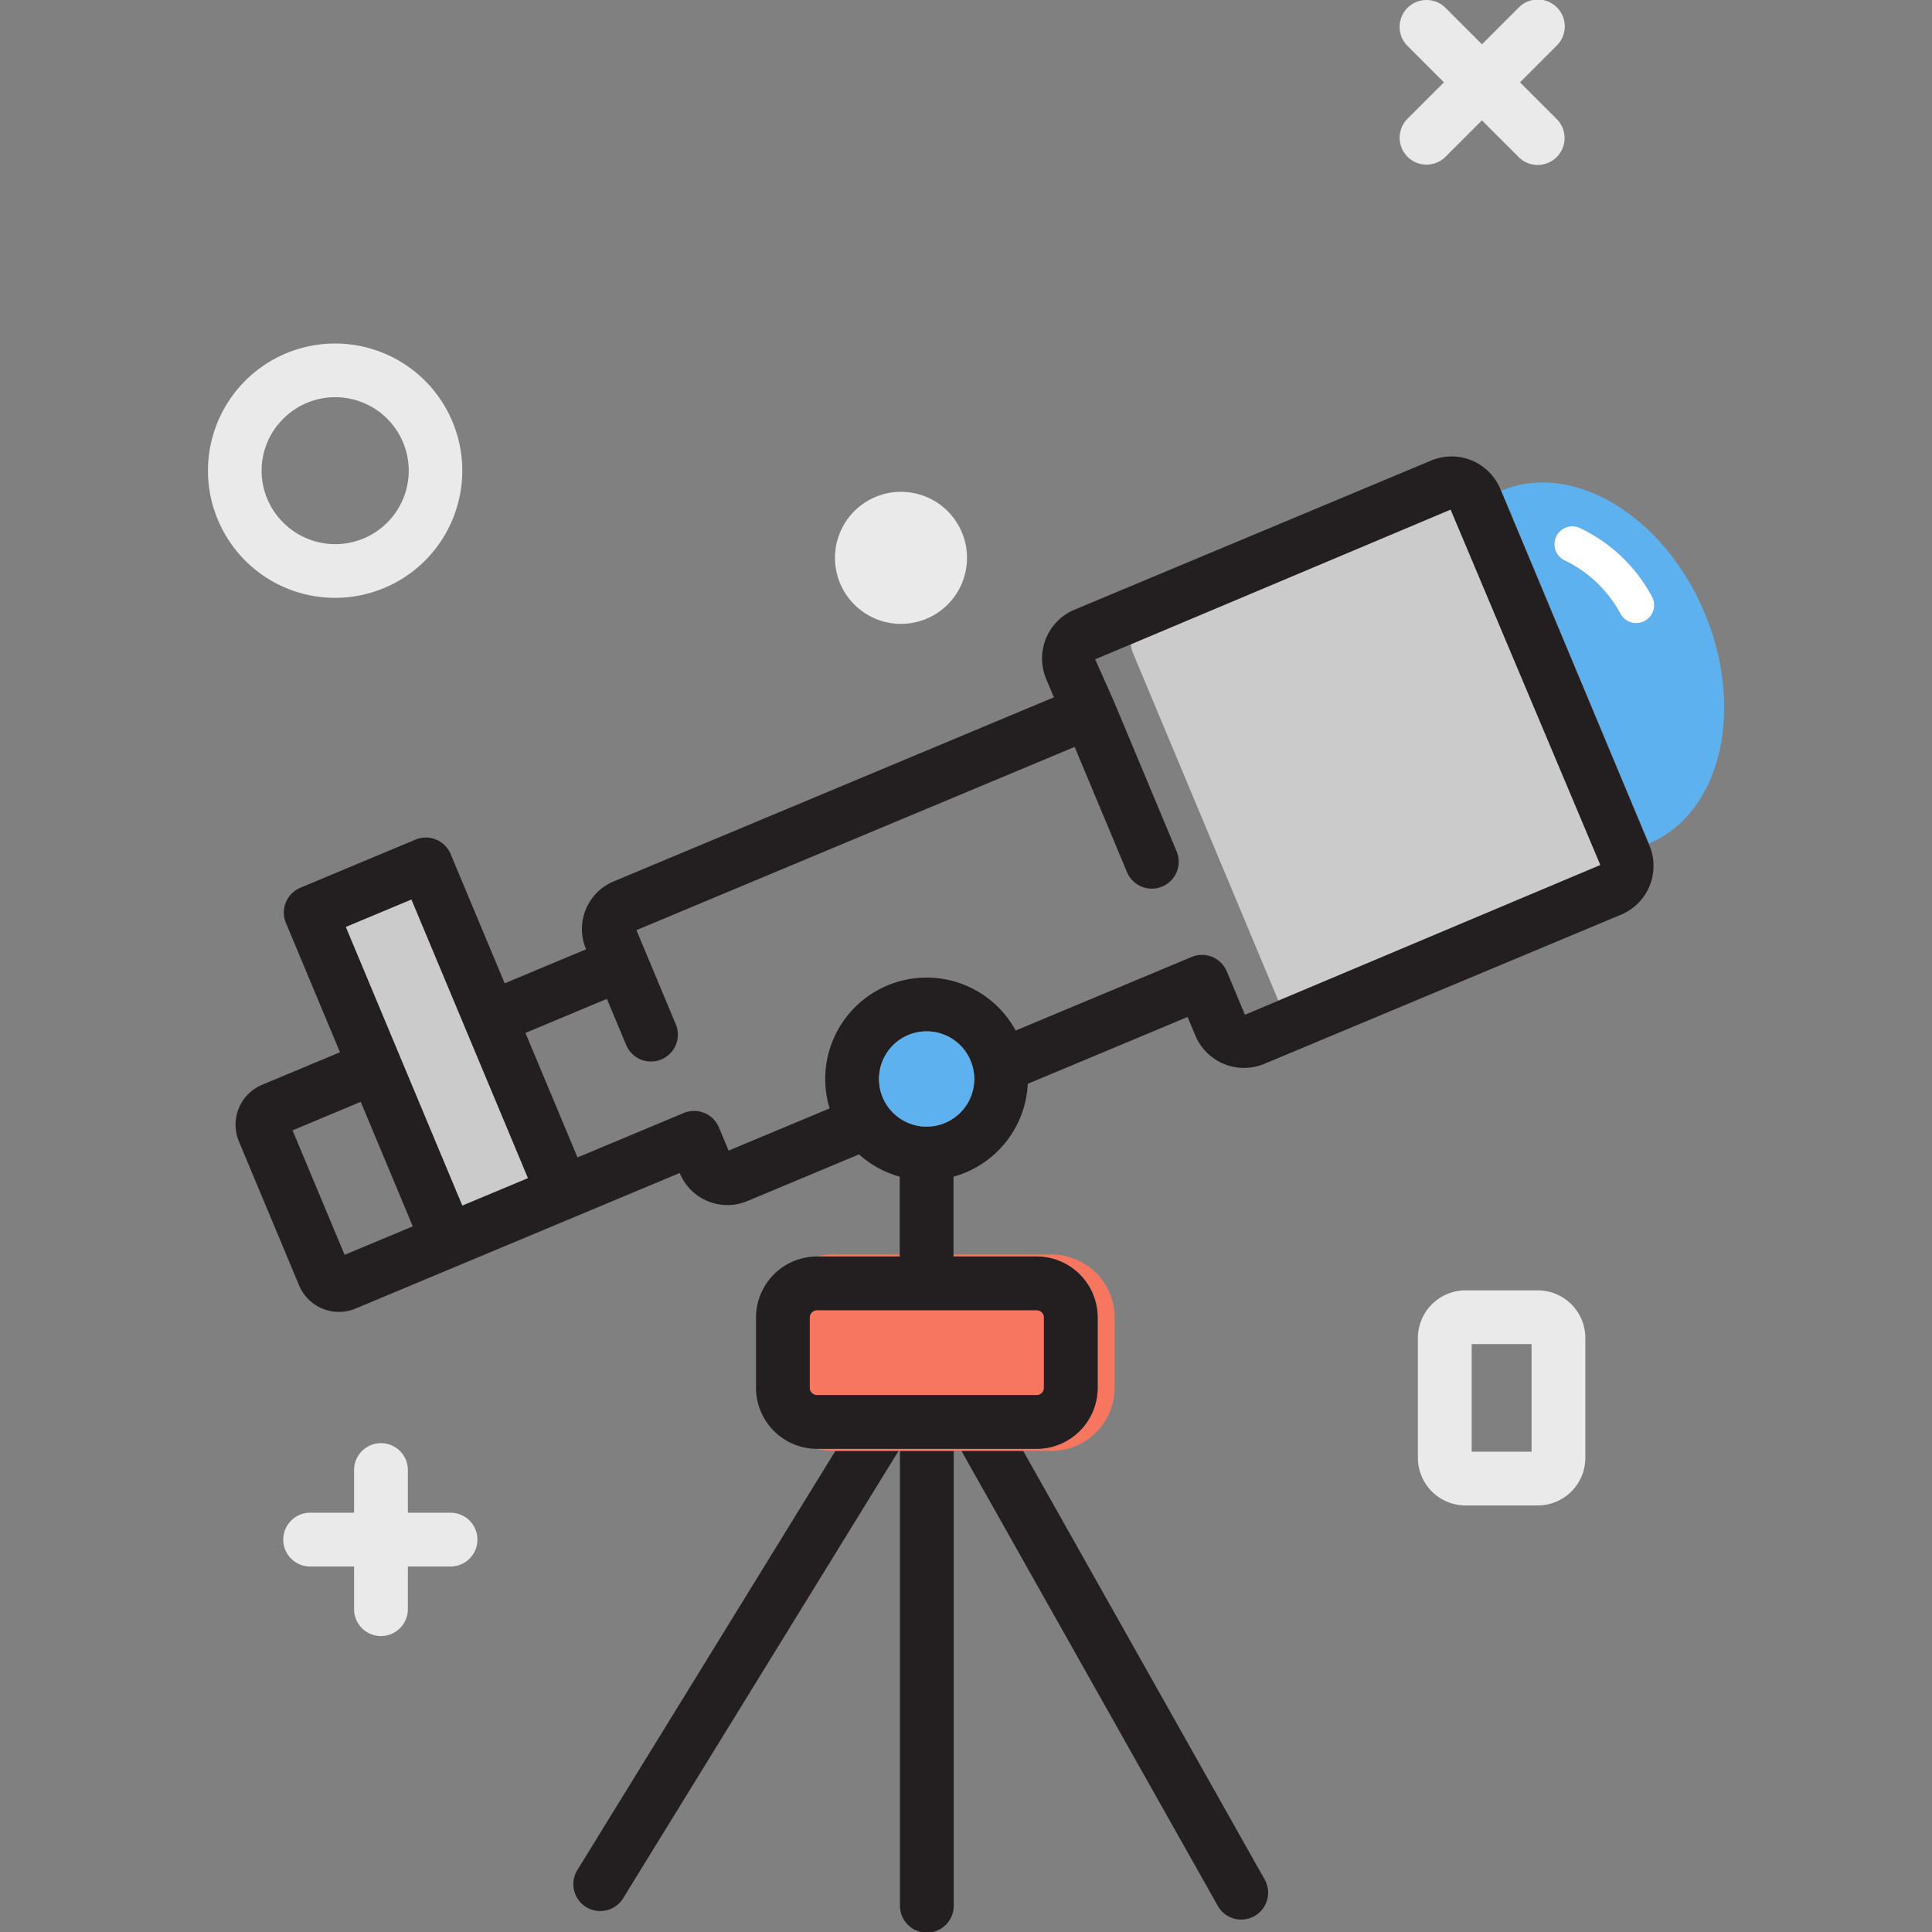 <?xml version="1.0" encoding="utf-8"?><svg xmlns="http://www.w3.org/2000/svg" viewBox="0 0 130 130"><rect x="0" y="0" width="130" height="130" fill="#808080" stroke="none"/><g fill="none" fill-rule="evenodd"><g fill="#EAEAEA"><path d="M30.358 101.787h-2.914v-2.913a1.81 1.81 0 00-3.619 0v2.913h-2.913a1.81 1.81 0 100 3.619h2.913v2.913a1.81 1.81 0 003.619 0v-2.913h2.914a1.81 1.81 0 000-3.619M99.026 97.68h4.03v-7.237h-4.03v7.237zm4.443-10.855h-4.856a3.21 3.21 0 00-3.206 3.204v8.065a3.21 3.21 0 003.206 3.204h4.856a3.208 3.208 0 003.205-3.204v-8.065a3.208 3.208 0 00-3.205-3.204zM60.56 41.978a4.442 4.442 0 10-.001-8.883 4.442 4.442 0 000 8.883"/></g><path d="M19.062 28.175a4.944 4.944 0 110 6.991 4.915 4.915 0 010-6.99m3.495 12.051a8.556 8.556 0 10-6.053-2.502 8.54 8.54 0 006.053 2.502M94.708 10.548a1.81 1.81 0 002.558 0l2.451-2.45 2.452 2.45a1.809 1.809 0 102.558-2.558l-2.452-2.45 2.452-2.452A1.809 1.809 0 10102.17.53l-2.452 2.452L97.267.53a1.809 1.809 0 00-2.56 2.558L97.16 5.54l-2.451 2.45a1.808 1.808 0 000 2.558" fill="#EAEAEA"/><path d="M60.556 128.19a1.81 1.81 0 103.619 0V97.623h-3.619v30.569zM38.89 125.767a1.81 1.81 0 103.08 1.896l18.494-30.04h-4.25L38.89 125.766zM81.944 128.243a1.809 1.809 0 003.152-1.777l-16.25-28.844H64.69l17.253 30.62z" fill="#231F20"/><path d="M69.756 84.546a4.11 4.11 0 014.105 4.105v4.732a4.11 4.11 0 01-4.105 4.106H54.974c.329.085.667.13 1.006.134h14.78a4.244 4.244 0 004.24-4.24v-4.732a4.244 4.244 0 00-4.24-4.238H64.16v.133h5.597z" fill="#F77660"/><path d="M54.488 88.652v4.731c0 .27.218.487.487.488h14.78c.27 0 .488-.218.489-.488v-4.731c0-.27-.22-.488-.489-.488h-14.78a.488.488 0 00-.487.488M60.541 84.412h-4.56a4.229 4.229 0 00-1.004.133h5.564v-.133z" fill="#F77660"/><path d="M86.019 67.334l21.668-9.13L97.61 34.288 76.1 43.35c.007.188.047.374.117.549l9.802 23.435z" fill="#CBCBCB"/><path d="M83.77 68.282l-1.222-2.918a1.807 1.807 0 00-2.368-.971l-11.837 4.95a6.821 6.821 0 00-12.52 5.238l-6.796 2.84-.652-1.558a1.81 1.81 0 00-2.367-.972l-7.148 2.99-3.504-8.377 5.479-2.291 1.289 3.08a1.809 1.809 0 103.337-1.397l-1.985-4.75-.653-1.558 29.487-12.33 3.523 8.426a1.809 1.809 0 103.338-1.397l-4.22-10.095-1.258-2.828L76.1 43.35l21.51-9.064 10.077 23.92-21.669 9.128-2.248.948zm-18.215 4.32a3.204 3.204 0 11-6.409 0 3.204 3.204 0 016.409 0zM23.188 84.436l-.702-1.68-2.8-6.696 4.587-1.92 3.502 8.378-4.587 1.918zm4.493-23.903l7.837 18.739-4.407 1.843-7.836-18.74 4.406-1.842zm42.562 28.12v4.732a.488.488 0 01-.487.487h-14.78a.488.488 0 01-.488-.487v-4.732c0-.27.218-.488.487-.488h14.78c.27 0 .488.219.488.488zm30.705-55.764a3.554 3.554 0 00-4.644-1.902l-24.01 10.04a3.558 3.558 0 00-1.904 4.645l.524 1.248-29.63 12.392a3.467 3.467 0 00-1.86 4.53l.015.034-5.48 2.29-3.637-8.7a1.81 1.81 0 00-2.368-.97l-7.745 3.24a1.81 1.81 0 00-.97 2.367l3.638 8.7-5.244 2.193a2.908 2.908 0 00-1.56 3.802l4.053 9.694a2.908 2.908 0 003.802 1.558l21.807-9.121.015.034a3.469 3.469 0 004.53 1.858l7.523-3.146a6.802 6.802 0 002.738 1.5v5.371h-5.566a4.111 4.111 0 00-4.105 4.107v4.732a4.112 4.112 0 004.104 4.105h14.782a4.111 4.111 0 004.105-4.105v-4.732a4.111 4.111 0 00-4.105-4.107h-5.597v-5.37a6.824 6.824 0 004.998-6.249L79.91 68.43l.522 1.248a3.553 3.553 0 004.644 1.906l24.007-10.04a3.556 3.556 0 001.906-4.645l-10.04-24.011z" fill="#231F20"/><path d="M110.663 41.781a1.208 1.208 0 01-1.632-.498 8.425 8.425 0 00-3.687-3.547 1.206 1.206 0 11.92-2.23c2.09.98 3.807 2.609 4.898 4.643a1.206 1.206 0 01-.499 1.632m-9.637-8.766l9.928 23.74c4.81-2.01 6.486-8.955 3.745-15.51-2.743-6.557-8.864-10.242-13.673-8.23" fill="#5EB1EF"/><path fill="#CBCBCB" d="M31.11 81.113l4.408-1.842-7.837-18.739-4.406 1.842z"/><path d="M62.35 69.398a3.204 3.204 0 10.001 6.408 3.204 3.204 0 000-6.408" fill="#5EB1EF"/><path d="M106.263 35.505a1.207 1.207 0 10-.92 2.232 8.402 8.402 0 013.69 3.546 1.204 1.204 0 002.218-.214 1.206 1.206 0 00-.089-.919 10.723 10.723 0 00-4.9-4.645" fill="#FFF"/></g></svg>
